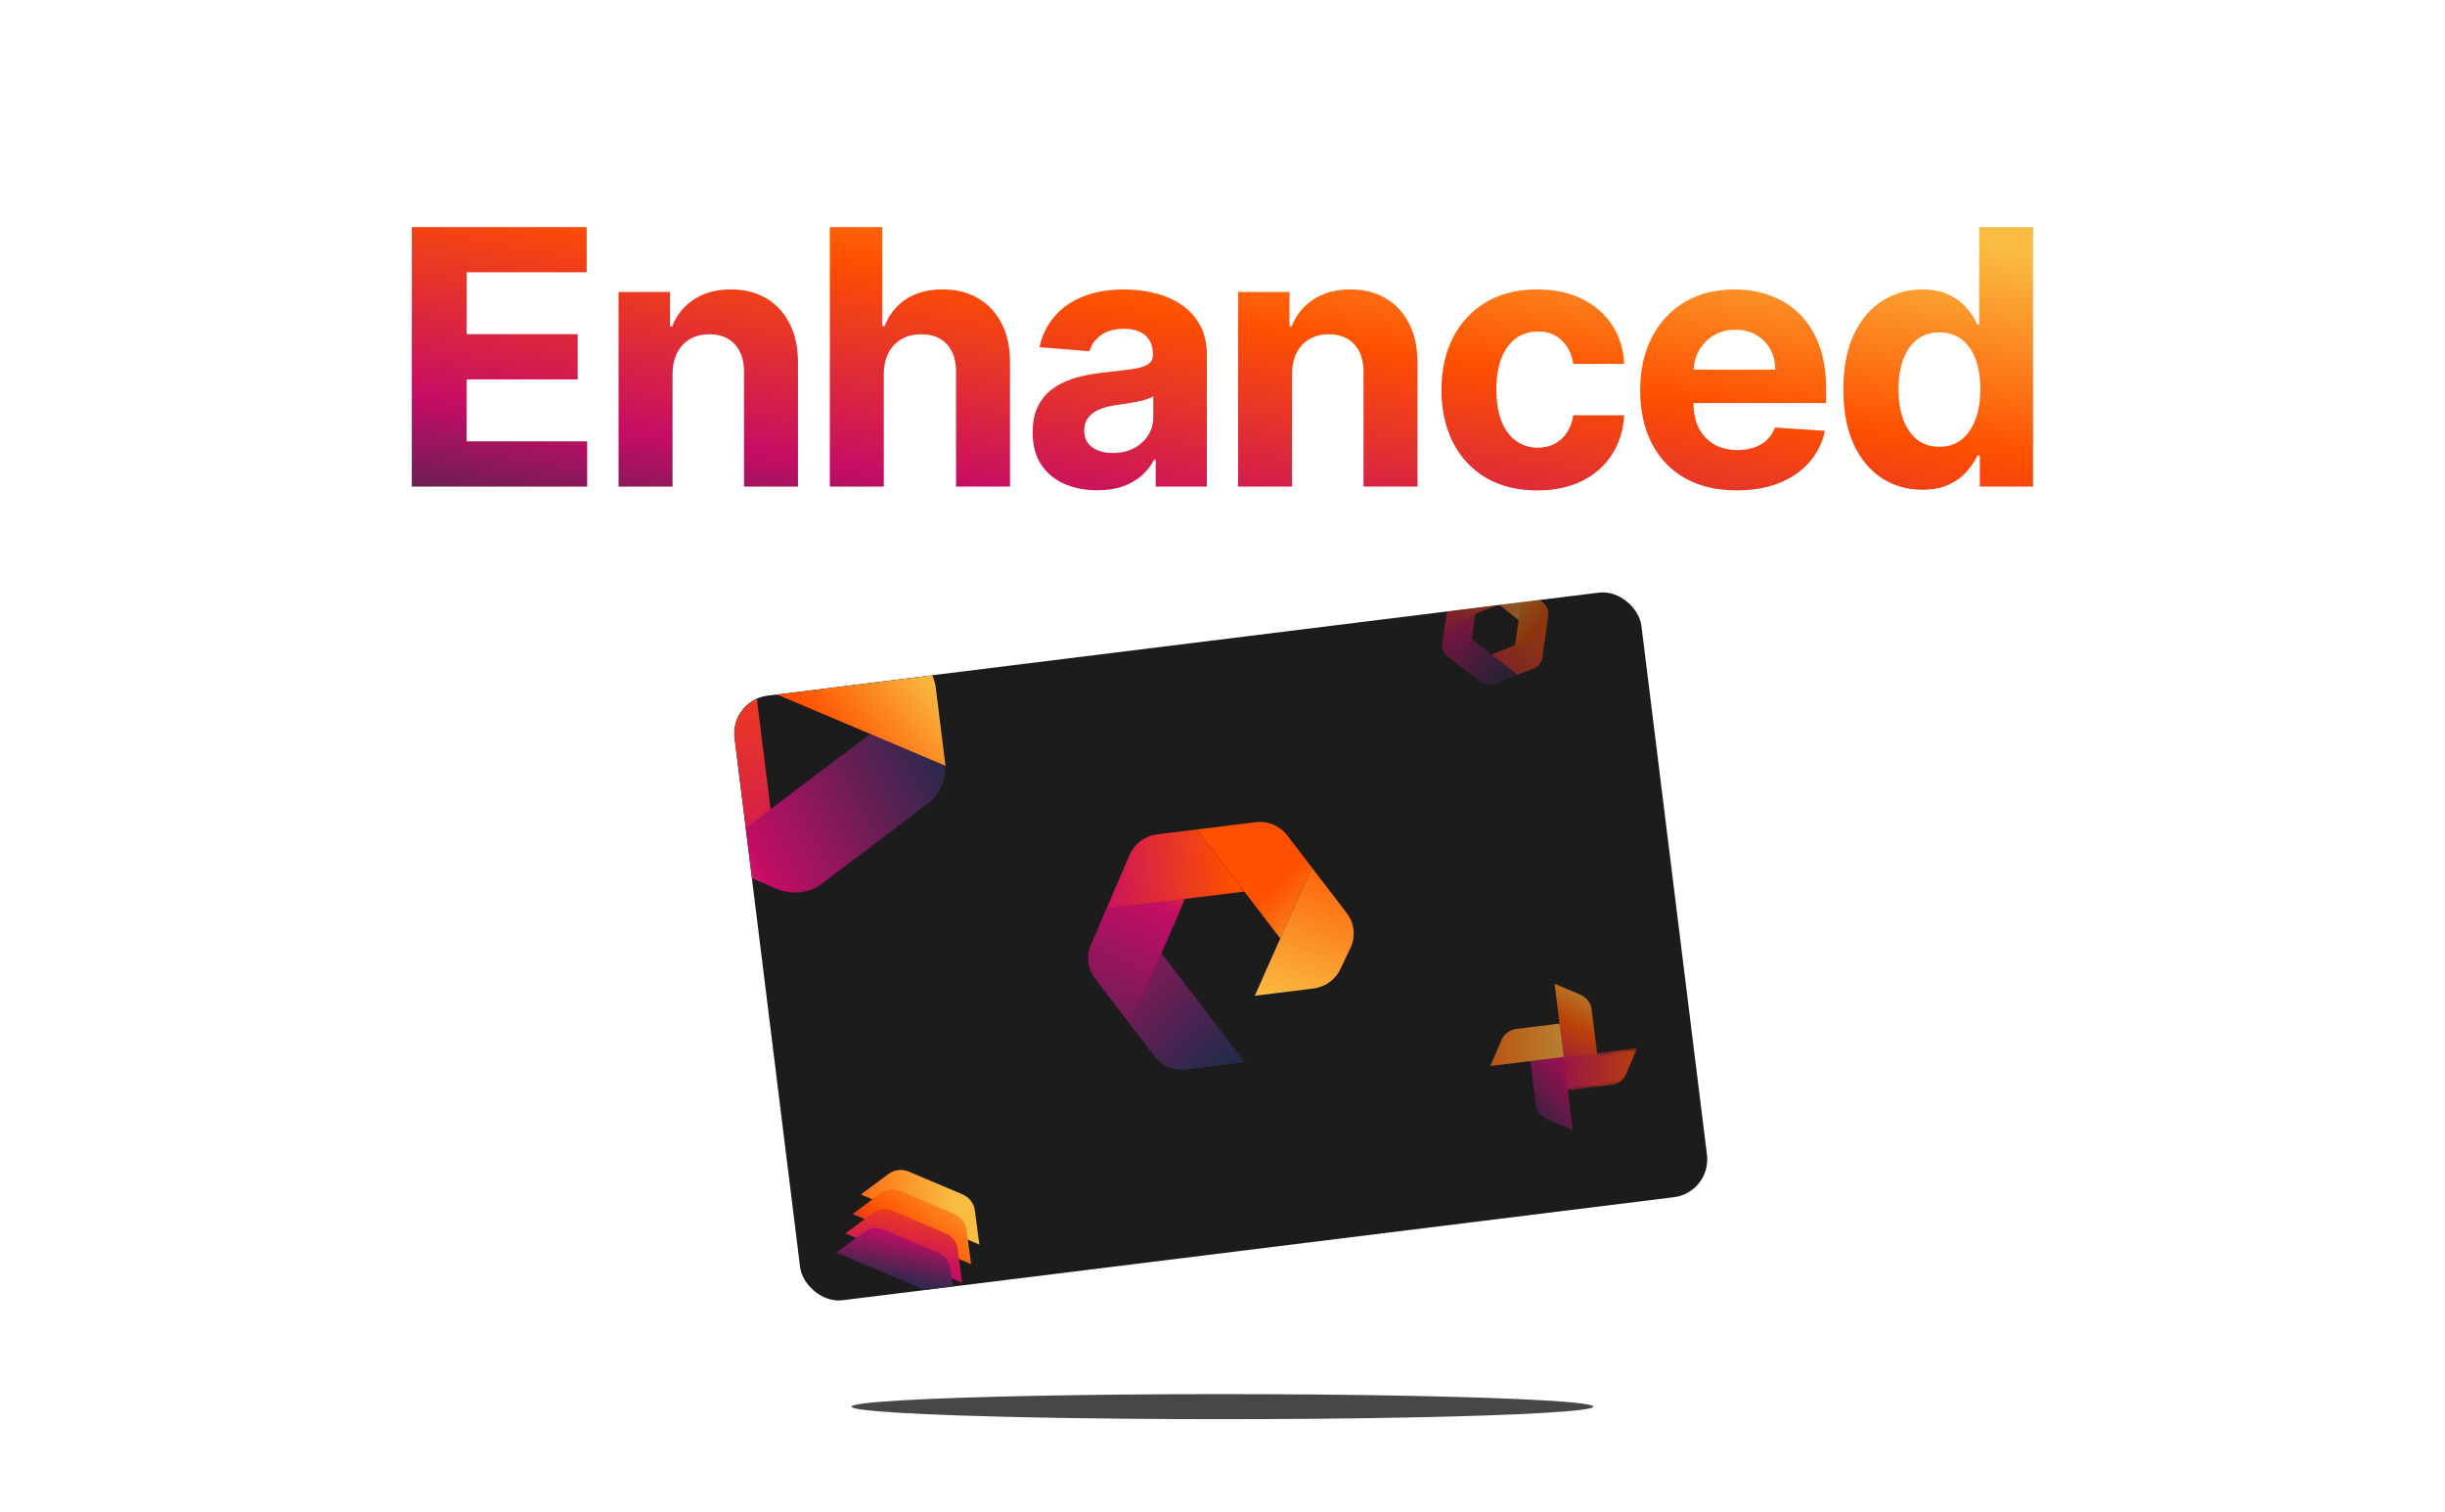 <svg width="603" height="373" viewBox="0 0 603 373" fill="none" xmlns="http://www.w3.org/2000/svg">
<g clip-path="url(#clip0_7182_106677)">
<g clip-path="url(#clip1_7182_106677)">
<rect x="180" y="172.715" width="225.37" height="150.247" rx="9.39" transform="rotate(-7.064 180 172.715)" fill="#1C1C1C"/>
<g opacity="0.5" clip-path="url(#clip2_7182_106677)">
<path fill-rule="evenodd" clip-rule="evenodd" d="M365.437 168.421C366.405 169.023 367.609 169.133 368.679 168.699L374.308 166.418L356.602 152.617L355.764 158.632C355.605 159.775 356.005 160.917 356.825 161.708L365.437 168.421Z" fill="url(#paint0_linear_7182_106677)"/>
<path fill-rule="evenodd" clip-rule="evenodd" d="M355.702 158.936C355.665 160.074 356.172 161.172 357.081 161.881L361.872 165.616L364.971 143.382L359.342 145.663C358.273 146.097 357.485 147.014 357.21 148.119L355.702 158.936Z" fill="url(#paint1_linear_7182_106677)"/>
<path fill-rule="evenodd" clip-rule="evenodd" d="M359.032 145.792C358.027 146.329 357.33 147.317 357.17 148.459L356.332 154.475L377.137 146.042L372.346 142.308C371.436 141.599 370.248 141.375 369.153 141.689L359.032 145.792Z" fill="url(#paint2_linear_7182_106677)"/>
<path fill-rule="evenodd" clip-rule="evenodd" d="M372.084 142.091C371.116 141.489 369.912 141.379 368.842 141.812L363.213 144.094L380.919 157.895L381.757 151.879C381.916 150.736 381.516 149.595 380.696 148.804L372.084 142.091Z" fill="url(#paint3_linear_7182_106677)"/>
<path fill-rule="evenodd" clip-rule="evenodd" d="M381.819 151.576C381.857 150.438 381.35 149.34 380.44 148.63L375.649 144.896L372.816 165.223L376.119 165.683L378.179 164.848C379.248 164.415 380.036 163.498 380.312 162.393L381.819 151.576Z" fill="url(#paint4_linear_7182_106677)"/>
<path fill-rule="evenodd" clip-rule="evenodd" d="M378.489 164.72C379.494 164.183 380.191 163.195 380.351 162.052L381.189 156.037L367.906 161.421L374.263 166.433L378.489 164.72Z" fill="url(#paint5_linear_7182_106677)"/>
</g>
<g clip-path="url(#clip3_7182_106677)" filter="url(#filter0_f_7182_106677)">
<path d="M224.087 288.931L230.833 291.786L237.401 294.566C239.038 295.258 240.195 296.768 240.424 298.504L241.539 306.945L212.32 294.58L219.155 289.504C220.561 288.46 222.45 288.239 224.087 288.931Z" fill="url(#paint6_linear_7182_106677)"/>
<path d="M222.046 293.756L228.792 296.61L235.36 299.39C236.997 300.082 238.154 301.593 238.383 303.328L239.498 311.769L210.279 299.405L217.114 294.328C218.52 293.284 220.409 293.063 222.046 293.756Z" fill="url(#paint7_linear_7182_106677)"/>
<path d="M220.089 298.614L226.731 301.425L233.198 304.161C234.81 304.843 235.948 306.33 236.175 308.039L237.272 316.35L208.504 304.176L215.233 299.177C216.617 298.15 218.477 297.932 220.089 298.614Z" fill="url(#paint8_linear_7182_106677)"/>
<path d="M218.022 303.263L224.768 306.118L231.336 308.898C232.973 309.59 234.13 311.1 234.359 312.836L235.474 321.277L206.255 308.912L213.09 303.836C214.496 302.792 216.385 302.571 218.022 303.263Z" fill="url(#paint9_linear_7182_106677)"/>
</g>
<g opacity="0.7">
<path fill-rule="evenodd" clip-rule="evenodd" d="M377.268 260.44C377.234 258.954 377.914 257.528 379.115 256.621L384.627 252.458L387.879 278.701L381.518 276.009C380.131 275.423 379.124 274.207 378.794 272.757L377.268 260.44Z" fill="url(#paint10_linear_7182_106677)"/>
<path fill-rule="evenodd" clip-rule="evenodd" d="M385.84 252.293C387.327 252.258 388.752 252.938 389.66 254.14L393.823 259.652L367.579 262.904L370.271 256.542C370.858 255.156 372.075 254.148 373.525 253.819L385.84 252.293Z" fill="url(#paint11_linear_7182_106677)"/>
<path fill-rule="evenodd" clip-rule="evenodd" d="M392.493 248.57C392.164 247.12 391.157 245.903 389.77 245.316L383.408 242.624L386.66 268.868L392.172 264.705C393.374 263.797 394.054 262.371 394.019 260.885L392.493 248.57Z" fill="url(#paint12_linear_7182_106677)"/>
<mask id="mask0_7182_106677" style="mask-type:alpha" maskUnits="userSpaceOnUse" x="385" y="258" width="20" height="11">
<rect x="385.663" y="260.699" width="18.217" height="8.306" transform="rotate(-7.064 385.663 260.699)" fill="#D9D9D9"/>
</mask>
<g mask="url(#mask0_7182_106677)">
<path fill-rule="evenodd" clip-rule="evenodd" d="M385.496 269.071C384.01 269.105 382.584 268.425 381.677 267.224L377.513 261.711L403.757 258.459L401.065 264.821C400.478 266.208 399.262 267.215 397.812 267.545L385.496 269.071Z" fill="url(#paint13_linear_7182_106677)"/>
</g>
</g>
<g clip-path="url(#clip4_7182_106677)" filter="url(#filter1_f_7182_106677)">
<path fill-rule="evenodd" clip-rule="evenodd" d="M168.173 204.234C168.987 207.726 171.423 210.652 174.769 212.068L192.523 219.581L183.778 149.011L168.395 160.63C165.496 162.82 163.848 166.252 163.91 169.836L168.173 204.234Z" fill="url(#paint14_linear_7182_106677)"/>
<path fill-rule="evenodd" clip-rule="evenodd" d="M229.57 197.627C232.192 195.176 233.511 191.599 233.064 187.99L230.693 168.859L173.952 211.717L191.705 219.229C195.054 220.646 198.855 220.356 201.93 218.504L229.57 197.627Z" fill="url(#paint15_linear_7182_106677)"/>
<path fill-rule="evenodd" clip-rule="evenodd" d="M193.241 147.77C189.786 146.689 185.993 147.328 183.068 149.537L167.694 161.15L233.171 188.857L230.801 169.736C230.351 166.099 228.168 162.931 224.987 161.203L193.241 147.77Z" fill="url(#paint16_linear_7182_106677)"/>
</g>
<g clip-path="url(#clip5_7182_106677)">
<path d="M284.772 260.545C286.579 262.903 289.558 264.141 292.541 263.772L306.996 261.98L294.269 245.309L286.462 235.086L278.831 252.789L284.771 260.545L284.772 260.545Z" fill="url(#paint17_linear_7182_106677)"/>
<path d="M269.016 233.062C267.844 235.788 268.236 238.949 270.038 241.31L272.085 243.982L278.116 251.856L278.831 252.789L286.462 235.086L286.899 234.073L292.238 221.688L272.887 224.086L269.016 233.062Z" fill="url(#paint18_linear_7182_106677)"/>
<path d="M295.156 204.569L285.356 205.783C282.368 206.154 279.785 208.083 278.608 210.812L272.886 224.085L306.879 219.873L295.156 204.569Z" fill="url(#paint19_linear_7182_106677)"/>
<path d="M317.444 206.001C315.635 203.642 312.658 202.402 309.674 202.771L295.156 204.57L315.747 231.448L323.529 213.948L317.444 206.001Z" fill="url(#paint20_linear_7182_106677)"/>
<path d="M330.662 238.81L333.196 233.482C334.371 230.752 333.979 227.591 332.174 225.234L323.529 213.945L314.246 234.82L309.462 245.578L323.938 243.784C326.922 243.414 329.509 241.488 330.662 238.81Z" fill="url(#paint21_linear_7182_106677)"/>
</g>
</g>
<path d="M101.562 120V56H144.688V67.156H115.094V82.406H142.469V93.562H115.094V108.844H144.812V120H101.562ZM165.868 92.25V120H152.555V72H165.243V80.469H165.805C166.868 77.677 168.649 75.469 171.149 73.844C173.649 72.198 176.68 71.375 180.243 71.375C183.576 71.375 186.482 72.104 188.962 73.562C191.441 75.021 193.368 77.104 194.743 79.812C196.118 82.5 196.805 85.708 196.805 89.438V120H183.493V91.812C183.514 88.875 182.764 86.583 181.243 84.938C179.722 83.271 177.628 82.438 174.962 82.438C173.17 82.438 171.587 82.823 170.212 83.594C168.857 84.365 167.795 85.49 167.024 86.969C166.274 88.427 165.889 90.188 165.868 92.25ZM217.97 92.25V120H204.658V56H217.595V80.469H218.158C219.241 77.635 220.991 75.417 223.408 73.812C225.824 72.188 228.855 71.375 232.501 71.375C235.835 71.375 238.741 72.104 241.22 73.562C243.72 75 245.658 77.073 247.033 79.781C248.428 82.469 249.116 85.688 249.095 89.438V120H235.783V91.812C235.803 88.854 235.053 86.552 233.533 84.906C232.033 83.26 229.928 82.438 227.22 82.438C225.408 82.438 223.803 82.823 222.408 83.594C221.033 84.365 219.949 85.49 219.158 86.969C218.387 88.427 217.991 90.188 217.97 92.25ZM270.619 120.906C267.557 120.906 264.827 120.375 262.432 119.312C260.036 118.229 258.14 116.635 256.744 114.531C255.369 112.406 254.682 109.76 254.682 106.594C254.682 103.927 255.171 101.687 256.15 99.875C257.129 98.062 258.463 96.604 260.15 95.5C261.838 94.396 263.754 93.562 265.9 93C268.067 92.438 270.338 92.042 272.713 91.812C275.504 91.521 277.754 91.25 279.463 91C281.171 90.729 282.411 90.333 283.182 89.812C283.952 89.292 284.338 88.521 284.338 87.5V87.312C284.338 85.333 283.713 83.802 282.463 82.719C281.234 81.635 279.484 81.094 277.213 81.094C274.817 81.094 272.911 81.625 271.494 82.688C270.077 83.729 269.14 85.042 268.682 86.625L256.369 85.625C256.994 82.708 258.223 80.188 260.057 78.062C261.89 75.917 264.254 74.271 267.15 73.125C270.067 71.958 273.442 71.375 277.275 71.375C279.942 71.375 282.494 71.688 284.932 72.312C287.39 72.938 289.567 73.906 291.463 75.219C293.379 76.531 294.89 78.219 295.994 80.281C297.098 82.323 297.65 84.771 297.65 87.625V120H285.025V113.344H284.65C283.879 114.844 282.848 116.167 281.557 117.312C280.265 118.437 278.713 119.323 276.9 119.969C275.088 120.594 272.994 120.906 270.619 120.906ZM274.432 111.719C276.39 111.719 278.119 111.333 279.619 110.562C281.119 109.771 282.296 108.708 283.15 107.375C284.004 106.042 284.432 104.531 284.432 102.844V97.75C284.015 98.021 283.442 98.271 282.713 98.5C282.004 98.708 281.202 98.906 280.307 99.094C279.411 99.26 278.515 99.417 277.619 99.562C276.723 99.688 275.911 99.802 275.182 99.906C273.619 100.135 272.254 100.5 271.088 101C269.921 101.5 269.015 102.177 268.369 103.031C267.723 103.865 267.4 104.906 267.4 106.156C267.4 107.969 268.057 109.354 269.369 110.312C270.702 111.25 272.39 111.719 274.432 111.719ZM318.651 92.25V120H305.338V72H318.026V80.469H318.588C319.651 77.677 321.432 75.469 323.932 73.844C326.432 72.198 329.463 71.375 333.026 71.375C336.359 71.375 339.266 72.104 341.745 73.562C344.224 75.021 346.151 77.104 347.526 79.812C348.901 82.5 349.588 85.708 349.588 89.438V120H336.276V91.812C336.297 88.875 335.547 86.583 334.026 84.938C332.505 83.271 330.411 82.438 327.745 82.438C325.953 82.438 324.37 82.823 322.995 83.594C321.641 84.365 320.578 85.49 319.807 86.969C319.057 88.427 318.672 90.188 318.651 92.25ZM379.128 120.938C374.211 120.938 369.982 119.896 366.441 117.812C362.92 115.708 360.211 112.792 358.316 109.062C356.441 105.333 355.503 101.042 355.503 96.188C355.503 91.271 356.451 86.958 358.347 83.25C360.264 79.521 362.982 76.615 366.503 74.531C370.024 72.427 374.211 71.375 379.066 71.375C383.253 71.375 386.92 72.135 390.066 73.656C393.211 75.177 395.701 77.312 397.534 80.062C399.368 82.812 400.378 86.042 400.566 89.75H388.003C387.649 87.354 386.711 85.427 385.191 83.969C383.691 82.49 381.722 81.75 379.284 81.75C377.222 81.75 375.42 82.312 373.878 83.438C372.357 84.542 371.17 86.156 370.316 88.281C369.461 90.406 369.034 92.979 369.034 96C369.034 99.062 369.451 101.667 370.284 103.812C371.139 105.958 372.336 107.594 373.878 108.719C375.42 109.844 377.222 110.406 379.284 110.406C380.805 110.406 382.17 110.094 383.378 109.469C384.607 108.844 385.618 107.937 386.409 106.75C387.222 105.542 387.753 104.094 388.003 102.406H400.566C400.357 106.073 399.357 109.302 397.566 112.094C395.795 114.865 393.347 117.031 390.222 118.594C387.097 120.156 383.399 120.938 379.128 120.938ZM428.324 120.938C423.387 120.938 419.137 119.938 415.574 117.938C412.032 115.917 409.303 113.062 407.387 109.375C405.47 105.667 404.512 101.281 404.512 96.219C404.512 91.281 405.47 86.948 407.387 83.219C409.303 79.49 412.001 76.583 415.48 74.5C418.98 72.417 423.084 71.375 427.793 71.375C430.959 71.375 433.907 71.885 436.637 72.906C439.387 73.906 441.782 75.417 443.824 77.438C445.887 79.458 447.491 82 448.637 85.062C449.782 88.104 450.355 91.667 450.355 95.75V99.406H409.824V91.156H437.824C437.824 89.24 437.407 87.542 436.574 86.062C435.741 84.583 434.584 83.427 433.105 82.594C431.647 81.74 429.949 81.312 428.012 81.312C425.991 81.312 424.199 81.781 422.637 82.719C421.095 83.635 419.887 84.875 419.012 86.438C418.137 87.979 417.689 89.698 417.668 91.594V99.438C417.668 101.812 418.105 103.865 418.98 105.594C419.876 107.323 421.137 108.656 422.762 109.594C424.387 110.531 426.314 111 428.543 111C430.022 111 431.376 110.792 432.605 110.375C433.834 109.958 434.887 109.333 435.762 108.5C436.637 107.667 437.303 106.646 437.762 105.438L450.074 106.25C449.449 109.208 448.168 111.792 446.23 114C444.314 116.187 441.834 117.896 438.793 119.125C435.772 120.333 432.282 120.938 428.324 120.938ZM474.09 120.781C470.444 120.781 467.142 119.844 464.184 117.969C461.247 116.073 458.913 113.292 457.184 109.625C455.476 105.937 454.622 101.417 454.622 96.062C454.622 90.562 455.507 85.99 457.278 82.344C459.049 78.677 461.403 75.938 464.34 74.125C467.299 72.292 470.538 71.375 474.059 71.375C476.747 71.375 478.986 71.833 480.778 72.75C482.59 73.646 484.049 74.771 485.153 76.125C486.278 77.458 487.132 78.771 487.715 80.062H488.122V56H501.403V120H488.278V112.312H487.715C487.09 113.646 486.205 114.969 485.059 116.281C483.934 117.573 482.465 118.646 480.653 119.5C478.861 120.354 476.674 120.781 474.09 120.781ZM478.309 110.187C480.455 110.187 482.267 109.604 483.747 108.437C485.247 107.25 486.392 105.594 487.184 103.469C487.997 101.344 488.403 98.854 488.403 96C488.403 93.146 488.007 90.667 487.215 88.562C486.424 86.458 485.278 84.833 483.778 83.688C482.278 82.542 480.455 81.969 478.309 81.969C476.122 81.969 474.278 82.562 472.778 83.75C471.278 84.938 470.142 86.583 469.372 88.688C468.601 90.792 468.215 93.229 468.215 96C468.215 98.792 468.601 101.26 469.372 103.406C470.163 105.531 471.299 107.198 472.778 108.406C474.278 109.594 476.122 110.187 478.309 110.187Z" fill="url(#paint22_linear_7182_106677)"/>
<g filter="url(#filter2_f_7182_106677)">
<ellipse cx="301.483" cy="346.911" rx="91.483" ry="3.091" fill="#474747"/>
</g>
</g>
<defs>
<filter id="filter0_f_7182_106677" x="202.588" y="280.205" width="46.432" height="46.431" filterUnits="userSpaceOnUse" color-interpolation-filters="sRGB">
<feFlood flood-opacity="0" result="BackgroundImageFix"/>
<feBlend mode="normal" in="SourceGraphic" in2="BackgroundImageFix" result="shape"/>
<feGaussianBlur stdDeviation="0.575" result="effect1_foregroundBlur_7182_106677"/>
</filter>
<filter id="filter1_f_7182_106677" x="144.016" y="128.206" width="111.075" height="111.076" filterUnits="userSpaceOnUse" color-interpolation-filters="sRGB">
<feFlood flood-opacity="0" result="BackgroundImageFix"/>
<feBlend mode="normal" in="SourceGraphic" in2="BackgroundImageFix" result="shape"/>
<feGaussianBlur stdDeviation="3.301" result="effect1_foregroundBlur_7182_106677"/>
</filter>
<filter id="filter2_f_7182_106677" x="190.22" y="324.04" width="222.526" height="45.74" filterUnits="userSpaceOnUse" color-interpolation-filters="sRGB">
<feFlood flood-opacity="0" result="BackgroundImageFix"/>
<feBlend mode="normal" in="SourceGraphic" in2="BackgroundImageFix" result="shape"/>
<feGaussianBlur stdDeviation="9.89" result="effect1_foregroundBlur_7182_106677"/>
</filter>
<linearGradient id="paint0_linear_7182_106677" x1="381.403" y1="164.762" x2="364.41" y2="145.7" gradientUnits="userSpaceOnUse">
<stop stop-color="#0D2F46"/>
<stop offset="0.928" stop-color="#C50D65"/>
</linearGradient>
<linearGradient id="paint1_linear_7182_106677" x1="382.084" y1="134.212" x2="396.171" y2="169.797" gradientUnits="userSpaceOnUse">
<stop offset="0.02" stop-color="#FE5000"/>
<stop offset="0.311" stop-color="#C50D65"/>
<stop offset="0.9" stop-color="#0D2F46"/>
</linearGradient>
<linearGradient id="paint2_linear_7182_106677" x1="386.568" y1="119.757" x2="329.395" y2="187.561" gradientUnits="userSpaceOnUse">
<stop offset="0.351" stop-color="#FE5000"/>
<stop offset="0.566" stop-color="#C50D65"/>
<stop offset="0.717" stop-color="#0D2F46"/>
<stop offset="0.74" stop-color="#F9BC42"/>
</linearGradient>
<linearGradient id="paint3_linear_7182_106677" x1="387.519" y1="140.299" x2="355.054" y2="132.886" gradientUnits="userSpaceOnUse">
<stop offset="0.109" stop-color="#F9BC42"/>
<stop offset="0.662" stop-color="#FE5000"/>
<stop offset="0.778" stop-color="#C50D65"/>
<stop offset="1" stop-color="#0D2F46"/>
</linearGradient>
<linearGradient id="paint4_linear_7182_106677" x1="377.392" y1="162.564" x2="354.552" y2="140.73" gradientUnits="userSpaceOnUse">
<stop offset="0.147" stop-color="#FE5000"/>
<stop offset="0.583" stop-color="#F9BC42"/>
<stop offset="0.948" stop-color="#C50D65"/>
<stop offset="1" stop-color="#0D2F46"/>
</linearGradient>
<linearGradient id="paint5_linear_7182_106677" x1="363.99" y1="175.601" x2="392.351" y2="143.352" gradientUnits="userSpaceOnUse">
<stop stop-color="#C50D65"/>
<stop offset="0.586" stop-color="#FE5000"/>
<stop offset="0.88" stop-color="#F9BC42"/>
<stop offset="1" stop-color="#0D2F46"/>
</linearGradient>
<linearGradient id="paint6_linear_7182_106677" x1="182.622" y1="298.522" x2="267.205" y2="285.647" gradientUnits="userSpaceOnUse">
<stop offset="0.014" stop-color="#F9BC42"/>
<stop offset="0.154" stop-color="#C50D65"/>
<stop offset="0.253" stop-color="#FE5000"/>
<stop offset="0.612" stop-color="#F9BC42"/>
<stop offset="0.998" stop-color="#F9BC42"/>
</linearGradient>
<linearGradient id="paint7_linear_7182_106677" x1="262.596" y1="303.725" x2="235.837" y2="336.567" gradientUnits="userSpaceOnUse">
<stop offset="0.056" stop-color="#F9BC42"/>
<stop offset="0.6" stop-color="#FE5000"/>
<stop offset="0.881" stop-color="#C50D65"/>
<stop offset="1" stop-color="#0D2F46"/>
</linearGradient>
<linearGradient id="paint8_linear_7182_106677" x1="249.555" y1="327.056" x2="261.773" y2="264.92" gradientUnits="userSpaceOnUse">
<stop offset="0.149" stop-color="#C50D65"/>
<stop offset="0.453" stop-color="#FE5000"/>
<stop offset="0.653" stop-color="#F9BC42"/>
<stop offset="1" stop-color="#0D2F46"/>
</linearGradient>
<linearGradient id="paint9_linear_7182_106677" x1="170.821" y1="261.614" x2="160.87" y2="309.838" gradientUnits="userSpaceOnUse">
<stop stop-color="#FE5000"/>
<stop offset="0.35" stop-color="#F9BC42"/>
<stop offset="0.627" stop-color="#C50D65"/>
<stop offset="0.932" stop-color="#0D2F46"/>
</linearGradient>
<linearGradient id="paint10_linear_7182_106677" x1="392.993" y1="320.035" x2="428.282" y2="285.342" gradientUnits="userSpaceOnUse">
<stop offset="0.225" stop-color="#FE5000"/>
<stop offset="0.273" stop-color="#F9BC42"/>
<stop offset="0.281" stop-color="#0D2F46"/>
<stop offset="0.692" stop-color="#C50D65"/>
</linearGradient>
<linearGradient id="paint11_linear_7182_106677" x1="327.259" y1="263.726" x2="415.511" y2="261.6" gradientUnits="userSpaceOnUse">
<stop stop-color="#C50D65"/>
<stop offset="0.359" stop-color="#FE5000"/>
<stop offset="0.718" stop-color="#F9BC42"/>
<stop offset="1" stop-color="#0D2F46"/>
</linearGradient>
<linearGradient id="paint12_linear_7182_106677" x1="381.85" y1="230.117" x2="361.176" y2="268.919" gradientUnits="userSpaceOnUse">
<stop offset="0.126" stop-color="#F9BC42"/>
<stop offset="0.395" stop-color="#FE5000"/>
<stop offset="0.69" stop-color="#C50D65"/>
<stop offset="1" stop-color="#0D2F46"/>
</linearGradient>
<linearGradient id="paint13_linear_7182_106677" x1="419.517" y1="242.24" x2="381.258" y2="239.068" gradientUnits="userSpaceOnUse">
<stop offset="0.333" stop-color="#FE5000"/>
<stop offset="0.905" stop-color="#C50D65"/>
</linearGradient>
<linearGradient id="paint14_linear_7182_106677" x1="159.458" y1="43.33" x2="196.2" y2="339.833" gradientUnits="userSpaceOnUse">
<stop offset="0.205" stop-color="#F9BC42"/>
<stop offset="0.345" stop-color="#FE5000"/>
<stop offset="0.622" stop-color="#C50D65"/>
<stop offset="1" stop-color="#0D2F46"/>
</linearGradient>
<linearGradient id="paint15_linear_7182_106677" x1="211.664" y1="458.316" x2="361.251" y2="383.738" gradientUnits="userSpaceOnUse">
<stop offset="0.01" stop-color="#FE5000"/>
<stop offset="0.187" stop-color="#FB9A2E"/>
<stop offset="0.35" stop-color="#F9BC42"/>
<stop offset="0.521" stop-color="#C50D65"/>
<stop offset="0.89" stop-color="#0D2F46"/>
</linearGradient>
<linearGradient id="paint16_linear_7182_106677" x1="168.889" y1="154.454" x2="246.328" y2="90.525" gradientUnits="userSpaceOnUse">
<stop offset="0.099" stop-color="#FE5000"/>
<stop offset="0.391" stop-color="#F9BC42"/>
<stop offset="0.793" stop-color="#C50D65"/>
<stop offset="0.97" stop-color="#0D2F46"/>
</linearGradient>
<linearGradient id="paint17_linear_7182_106677" x1="226.616" y1="182.461" x2="308.949" y2="273.228" gradientUnits="userSpaceOnUse">
<stop stop-color="#FE5000"/>
<stop offset="0.35" stop-color="#F9BC42"/>
<stop offset="0.447" stop-color="#C50D65"/>
<stop offset="0.962" stop-color="#0D2F46"/>
</linearGradient>
<linearGradient id="paint18_linear_7182_106677" x1="319.309" y1="137.007" x2="255.462" y2="285.209" gradientUnits="userSpaceOnUse">
<stop offset="0.485" stop-color="#FE5000"/>
<stop offset="0.575" stop-color="#C50D65"/>
<stop offset="0.97" stop-color="#0D2F46"/>
</linearGradient>
<linearGradient id="paint19_linear_7182_106677" x1="357.423" y1="205.231" x2="214.598" y2="222.929" gradientUnits="userSpaceOnUse">
<stop offset="0.375" stop-color="#FE5000"/>
<stop offset="0.622" stop-color="#C50D65"/>
<stop offset="0.727" stop-color="#0D2F46"/>
<stop offset="0.783" stop-color="#F9BC42"/>
</linearGradient>
<linearGradient id="paint20_linear_7182_106677" x1="337.979" y1="241.817" x2="232.594" y2="128.465" gradientUnits="userSpaceOnUse">
<stop offset="0.035" stop-color="#F9BC42"/>
<stop offset="0.216" stop-color="#FE5000"/>
</linearGradient>
<linearGradient id="paint21_linear_7182_106677" x1="295.399" y1="313.966" x2="370.677" y2="89.667" gradientUnits="userSpaceOnUse">
<stop offset="0.293" stop-color="#F9BC42"/>
<stop offset="0.474" stop-color="#FE5000"/>
<stop offset="0.69" stop-color="#C50D65"/>
<stop offset="1" stop-color="#0D2F46"/>
</linearGradient>
<linearGradient id="paint22_linear_7182_106677" x1="382.095" y1="42.837" x2="358.103" y2="186.101" gradientUnits="userSpaceOnUse">
<stop stop-color="#F9BC42"/>
<stop offset="0.34" stop-color="#FE5000"/>
<stop offset="0.69" stop-color="#C50D65"/>
<stop offset="1" stop-color="#0D2F46"/>
</linearGradient>
<clipPath id="clip0_7182_106677">
<rect width="603" height="372.682" fill="white"/>
</clipPath>
<clipPath id="clip1_7182_106677">
<rect x="180" y="172.715" width="225.37" height="150.247" rx="9.39" transform="rotate(-7.064 180 172.715)" fill="white"/>
</clipPath>
<clipPath id="clip2_7182_106677">
<rect width="32.733" height="32.733" fill="white" transform="translate(347.635 146.625) rotate(-22.064)"/>
</clipPath>
<clipPath id="clip3_7182_106677">
<rect width="33.67" height="33.67" fill="white" transform="translate(216.861 281.355) rotate(22.936)"/>
</clipPath>
<clipPath id="clip4_7182_106677">
<rect width="87.746" height="87.746" fill="white" transform="translate(161.41 232.68) rotate(-97.064)"/>
</clipPath>
<clipPath id="clip5_7182_106677">
<rect width="65.89" height="58.431" fill="white" transform="translate(264.819 208.328) rotate(-7.064)"/>
</clipPath>
</defs>
</svg>
